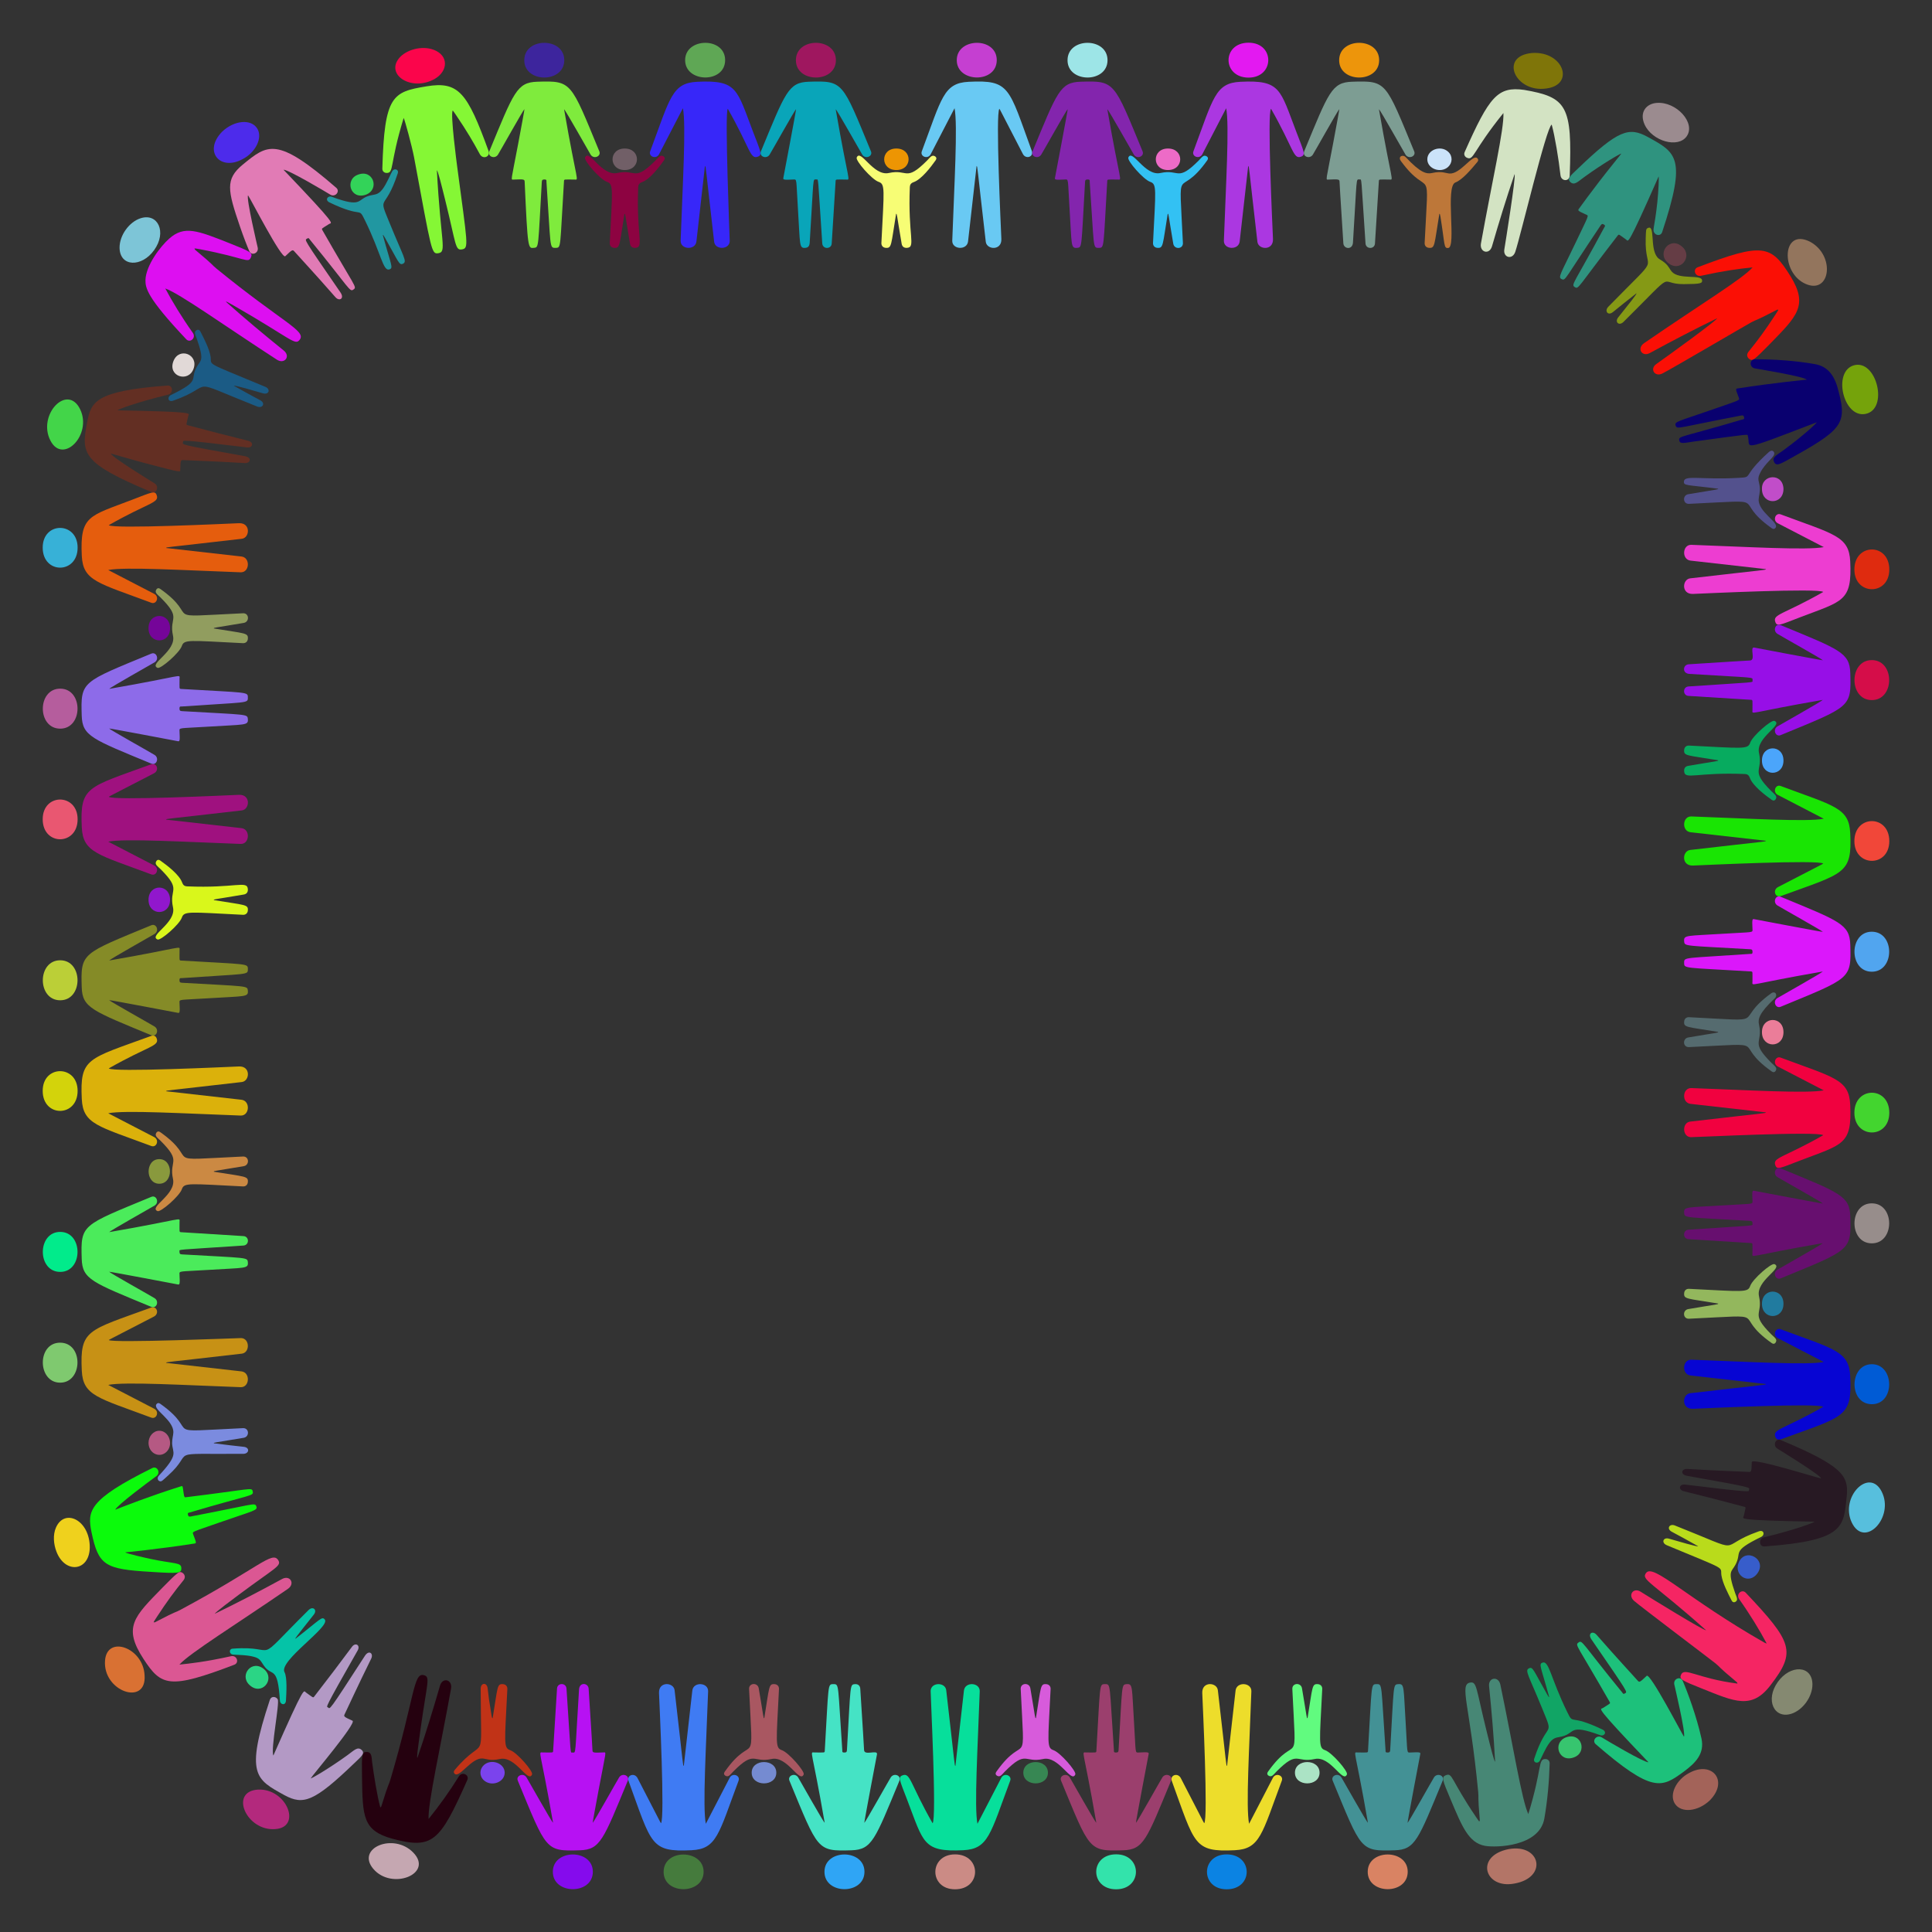 <?xml version="1.0" encoding="utf-8"?>

<!DOCTYPE svg PUBLIC "-//W3C//DTD SVG 1.1//EN" "http://www.w3.org/Graphics/SVG/1.1/DTD/svg11.dtd">
<svg version="1.1" id="Layer_1" xmlns="http://www.w3.org/2000/svg" xmlns:xlink="http://www.w3.org/1999/xlink" x="0px" y="0px"
	 viewBox="0 0 1674 1674" enable-background="new 0 0 1674 1674" xml:space="preserve">
<rect x="0" y="0" width="1674" height="1674" fill="#333333" stroke="none"/>
<g>
	<g>
		<path fill="#439195" d="M1219.587,1579.449c0.938-0.487,21.405-37.099,22.961-39.471c2.731-4.164,9.325-1.564,7.466,2.933
			c-21.238,51.374-23.796,59.73-41.573,60.284c-30.016,0.936-28.728,0.186-53.733-60.338c-1.796-4.348,4.845-7.132,7.548-2.812
			c1.693,2.706,21.637,38.358,23,39.278c-11.361-65.593-13.28-60.886-8.813-60.892c8.539-0.011,8.776,0.439,8.88-1.33
			c3.446-58.485,2.375-57.815,7.419-57.858c5.275-0.045,3.771-0.507,7.773,57.202c0.058,0.829-0.419,2.022,1.565,2.042
			c1.855,0.019,2.376-0.433,2.47-2.074c3.303-57.384,2.396-56.733,6.858-57.162c5.734-0.551,4.569,2.272,6.61,34.564
			c1.607,25.421,0.6,24.83,3.969,24.647c8.974-0.489,8.909-0.08,8.588,1.611C1230.554,1520.187,1219.587,1577.743,1219.587,1579.449
			z"/>
		<path fill="#EDDD2B" d="M1043.403,1579.761c3.497-3.371-1.294-102.766-1.691-112.851c-0.407-10.327,12.691-9.406,13.501-2.417
			c7.962,68.67,6.996,64.592,7.97,65.705c0.903-8.021,7.016-62.328,7.392-65.443c0.948-7.862,13.961-7.069,13.681,0.734
			c-1.753,48.788-4.838,100.274-1.981,114.744c12.041-23.128,11.38-21.981,20.64-39.824c2.46-4.74,9.44-2.093,7.722,2.507
			c-17.271,46.26-18.809,59.159-40.712,60.217c-35.78,1.728-34.479-4.838-54.594-59.951c-1.862-5.102,5.187-7.532,7.769-2.543
			C1045.692,1584.294,1041.517,1576.445,1043.403,1579.761z"/>
		<path fill="#61FB7F" d="M1132.907,1488.798c4.523-27.474,3.671-29.964,9.013-29.55c2.335,0.181,3.86,1.848,3.74,4.24
			c-2.363,46.968-3.393,50.94,2.454,52.961c5.971,2.065,20.056,18.316,18.949,21.01c-3.381,8.231-14.258-16.346-27.849-13.355
			c-16.626,3.659-14.294-8.076-33.117,10.774c-2.548,2.552-4.137,5.355-6.832,3.724c-1.48-0.896-1.526-2.194-0.624-3.467
			c26-36.69,24.688,3.685,21.113-71.678c-0.257-5.429,7.477-5.813,8.357-0.633
			C1132.781,1490.303,1131.982,1488.244,1132.907,1488.798z"/>
		<path fill="#D98363" d="M1185.073,1621.812c0.035-20.049,34.772-19.938,34.658,0.102
			C1219.617,1641.946,1185.037,1641.855,1185.073,1621.812z"/>
		<path fill="#0B83E3" d="M1062.827,1606.749c23.095-0.04,23.27,30.259,0.026,30.251
			C1040.015,1636.993,1040.215,1606.788,1062.827,1606.749z"/>
		<path fill="#ABE3C5" d="M1122.016,1536.017c-0.058-12.347,21.299-12.359,21.327-0.067
			C1143.37,1548.293,1122.074,1548.339,1122.016,1536.017z"/>
	</g>
	<g>
		<path fill="#9B3F6D" d="M984.235,1579.449c0.938-0.487,21.405-37.099,22.961-39.471c2.731-4.164,9.325-1.564,7.466,2.933
			c-21.238,51.374-23.796,59.73-41.572,60.284c-30.016,0.936-28.728,0.186-53.733-60.338c-1.796-4.348,4.845-7.132,7.548-2.812
			c1.693,2.706,21.637,38.358,23,39.278c-11.361-65.593-13.28-60.886-8.813-60.892c8.539-0.011,8.776,0.439,8.88-1.33
			c3.447-58.485,2.375-57.815,7.419-57.858c5.275-0.045,3.771-0.507,7.773,57.202c0.057,0.829-0.419,2.022,1.565,2.042
			c1.856,0.019,2.376-0.433,2.47-2.074c3.303-57.384,2.396-56.733,6.858-57.162c5.734-0.551,4.569,2.272,6.61,34.564
			c1.607,25.422,0.6,24.83,3.969,24.647c8.975-0.489,8.909-0.079,8.588,1.611C995.202,1520.187,984.235,1577.743,984.235,1579.449z"
			/>
		<path fill="#07DF9B" d="M808.051,1579.761c3.701-3.568-1.811-111.642-1.691-114.722c0.294-7.552,12.669-7.723,13.501-0.547
			c7.962,68.67,6.996,64.592,7.97,65.705c0.903-8.021,7.016-62.328,7.392-65.443c0.949-7.862,13.961-7.069,13.681,0.734
			c-1.753,48.788-4.838,100.274-1.981,114.744c12.041-23.128,11.381-21.981,20.64-39.824c2.46-4.74,9.44-2.093,7.722,2.507
			c-17.271,46.26-18.809,59.159-40.712,60.217c-35.008,1.691-34.245-6.389-48.529-43.615c-6.677-17.401-8.174-19.804-3.888-21.312
			C788.868,1535.842,788.437,1545.289,808.051,1579.761z"/>
		<path fill="#D75BDB" d="M897.555,1488.798c4.523-27.474,3.671-29.964,9.013-29.55c2.335,0.181,3.86,1.848,3.74,4.24
			c-2.363,46.968-3.393,50.94,2.454,52.961c5.972,2.065,20.056,18.316,18.949,21.01c-3.381,8.231-14.258-16.346-27.849-13.355
			c-16.626,3.659-14.294-8.076-33.117,10.774c-2.548,2.552-4.137,5.355-6.832,3.724c-1.48-0.896-1.526-2.194-0.624-3.467
			c26-36.69,24.688,3.685,21.113-71.678c-0.258-5.429,7.477-5.813,8.357-0.633C897.429,1490.303,896.63,1488.244,897.555,1488.798z"
			/>
		<path fill="#33E3AB" d="M967.092,1637c-22.925,0.029-23.039-30.215-0.104-30.303C989.896,1606.609,990.065,1636.971,967.092,1637z
			"/>
		<path fill="#CB8B85" d="M827.475,1606.749c23.095-0.04,23.271,30.259,0.025,30.251
			C804.662,1636.993,804.864,1606.788,827.475,1606.749z"/>
		<path fill="#378753" d="M886.664,1536.017c-0.058-12.347,21.299-12.36,21.327-0.067
			C908.018,1548.293,886.722,1548.339,886.664,1536.017z"/>
	</g>
	<g>
		<path fill="#45E3C5" d="M748.883,1579.449c0.939-0.487,21.405-37.099,22.961-39.471c2.731-4.164,9.325-1.564,7.466,2.933
			c-21.237,51.374-23.796,59.73-41.573,60.284c-30.015,0.936-28.728,0.186-53.733-60.338c-1.796-4.348,4.845-7.132,7.548-2.812
			c1.693,2.706,21.637,38.358,23,39.278c-11.361-65.593-13.28-60.886-8.813-60.892c8.539-0.011,8.776,0.439,8.88-1.33
			c3.447-58.485,2.375-57.815,7.419-57.858c5.275-0.045,3.771-0.507,7.773,57.202c0.057,0.829-0.419,2.022,1.565,2.042
			c1.856,0.019,2.376-0.433,2.47-2.074c3.303-57.378,2.394-56.733,6.858-57.162c2.723-0.262,4.529,1.294,4.693,3.962
			c2.534,41.247,2.889,44.073,3.299,53.179c0.234,5.195,12.022-0.772,11.176,3.68
			C759.85,1520.187,748.883,1577.743,748.883,1579.449z"/>
		<path fill="#3F7BF3" d="M572.699,1579.761c3.497-3.371-1.294-102.766-1.691-112.851c-0.407-10.326,12.691-9.407,13.501-2.417
			c7.962,68.67,6.996,64.592,7.97,65.705c0.903-8.021,7.016-62.328,7.392-65.443c0.949-7.862,13.961-7.069,13.681,0.734
			c-1.748,48.66-4.84,100.253-1.981,114.744c12.041-23.128,11.38-21.981,20.64-39.824c2.46-4.74,9.44-2.093,7.723,2.507
			c-17.271,46.26-18.809,59.159-40.712,60.217c-35.753,1.727-34.454-4.77-54.594-59.951c-1.862-5.102,5.187-7.532,7.769-2.543
			C574.988,1584.294,570.813,1576.445,572.699,1579.761z"/>
		<path fill="#A95761" d="M662.203,1488.798c4.523-27.474,3.671-29.964,9.013-29.55c2.335,0.181,3.86,1.848,3.74,4.24
			c-2.363,46.968-3.392,50.94,2.454,52.961c5.971,2.065,20.056,18.316,18.949,21.01c-3.381,8.231-14.258-16.346-27.849-13.355
			c-16.626,3.659-14.294-8.076-33.117,10.774c-2.548,2.552-4.137,5.355-6.832,3.724c-1.48-0.896-1.526-2.194-0.624-3.467
			c26-36.69,24.689,3.685,21.113-71.678c-0.258-5.429,7.477-5.813,8.357-0.633C662.077,1490.303,661.278,1488.244,662.203,1488.798z
			"/>
		<path fill="#2FA5F5" d="M714.369,1621.812c0.036-20.049,34.772-19.938,34.658,0.102
			C748.913,1641.946,714.333,1641.855,714.369,1621.812z"/>
		<path fill="#457B3D" d="M574.997,1621.905c0.004-20.351,34.671-19.73,34.652-0.018
			C609.629,1641.638,574.992,1642.149,574.997,1621.905z"/>
		<path fill="#758BD1" d="M651.312,1536.017c-0.058-12.347,21.299-12.359,21.327-0.067
			C672.666,1548.293,651.37,1548.339,651.312,1536.017z"/>
	</g>
	<g>
		<path fill="#B711F3" d="M513.531,1579.449c0.939-0.487,21.405-37.099,22.961-39.471c2.731-4.164,9.325-1.564,7.466,2.933
			c-21.237,51.374-23.796,59.73-41.573,60.284c-30.015,0.936-28.728,0.186-53.733-60.338c-1.796-4.348,4.845-7.132,7.548-2.812
			c1.693,2.706,21.637,38.358,23,39.278c-11.361-65.593-13.28-60.886-8.813-60.892c8.539-0.011,8.776,0.439,8.88-1.33
			c0.411-6.569,3.376-53.997,3.383-54.11c0.325-5.08,7.841-5.12,8.192,0.104c4.058,59.856,3.059,55.37,5.182,55.391
			c3.308,0.033,2.008,3.747,5.692-54.698c0.414-6.568,8.017-5.647,8.329-0.575c3.075,49.06,2.992,46.36,3.299,53.179
			c0.098,2.186,0.3,2.446,9.644,2.01c2.599-0.121,2.169-1.696-3.97,30.761C516.273,1563.78,513.531,1578.596,513.531,1579.449z"/>
		<path fill="#25010F" d="M329.515,1566.033c0.812-0.376,0.92-0.955,1.073-1.453c6.515-21.188,5.997-16.926,7.765-22.903
			c21.091-71.213,19.659-92.461,28.831-90.228c5.896,1.388,2.922,6.117-2.569,45.126c-3.37,24.13-3.47,25.636-2.978,26.636
			c7.491-21.819,13.565-41.843,19.623-62.663c2.262-7.614,10.868-5.247,9.572,2.46c-9.098,50.687-20.226,99.742-19.473,113.052
			c9.295-11.518,18.16-23.866,26.222-36.88c2.839-4.579,9.278-1.324,7.344,3.073c-23.944,53.981-30.082,60.161-64.973,50.943
			c-25.656-7.136-25.764-19.01-26.297-53.901c-0.256-18.723-0.184-21.406,4.091-21.295c4.396,0.115,4.182,4.327,4.668,8.696
			C323.834,1537.483,326.774,1556.221,329.515,1566.033z"/>
		<path fill="#C13317" d="M426.851,1488.798c4.523-27.474,3.671-29.964,9.013-29.55c2.335,0.181,3.86,1.848,3.74,4.24
			c-2.363,46.968-3.393,50.94,2.454,52.961c5.971,2.065,20.056,18.316,18.949,21.01c-3.381,8.231-14.258-16.346-27.849-13.355
			c-8.589,1.89-11.703-0.251-15.231-0.462c-9.286-0.554-19.556,16.565-23.709,13.473c-1.332-1.069-1.229-2.367-0.243-3.523
			c27.492-32.65,22.648,0.546,22.513-70.342c0.002-5.387,5.407-5.683,6.02-0.467c1.634,13.647,0.864,7.461,2.136,15.613
			C426.262,1488.411,425.969,1488.269,426.851,1488.798z"/>
		<path fill="#850BED" d="M479.017,1621.812c0.036-20.049,34.772-19.938,34.658,0.102
			C513.562,1641.946,478.981,1641.855,479.017,1621.812z"/>
		<path fill="#C5A7B1" d="M358.041,1605.135c18.03,18.514-18.663,33.087-34.627,14.115
			C308.252,1601.254,340.966,1587.628,358.041,1605.135z"/>
		<path fill="#7B43ED" d="M419.297,1529.328c6.357-5.726,17.972-1.67,17.99,6.622c0.019,8.345-11.617,12.56-18.135,6.507
			C415.133,1538.714,415.437,1532.842,419.297,1529.328z"/>
	</g>
	<g>
		<path fill="#B399C5" d="M269.171,1540.946c1.001,0.047,16.436-8.965,32.08-20.31c5.812-4.225,8.655-7.541,12.129-4.363
			c3.186,3.059-0.297,5.571-6.346,11.421c-34.954,33.633-44.273,36.549-60.549,27.755c-24.807-13.709-34.281-17.523-12.651-82.646
			c1.11-3.304,5.142-3.017,6.755-0.504c2.005,2.884-6.205,43.132-3.726,48.81c27.813-63.098,26.21-56.062,28.149-54.693
			c6.278,4.44,6.192,4.944,7.274,3.539c14-18.088,20.24-26.396,32.72-43.117c3.025-4.061,7.47-1.332,4.883,3.228
			c-29.649,52.074-27.029,48.452-25.763,49.288c2.084,1.333-0.35,5.43,32.042-44.644c3.538-5.458,7.689-2.108,5.441,2.484
			c-13.338,27.101-17.702,37.154-22.946,48.021c-0.949,1.962-0.927,2.258,6.778,5.729
			C309.387,1492.723,270.63,1538.255,269.171,1540.946z"/>
		<path fill="#DB5793" d="M133.087,1405.576c0.822,0.321,1.311-0.011,1.772-0.253c19.63-10.284,16.218-7.641,21.708-10.593
			c68.345-36.71,79.069-50.942,84.423-43.048c3.277,5.134-2.073,6.251-33.902,29.975c-4.37,3.268-20.491,15.176-20.972,16.599
			c19.987-9.653,39.534-19.905,58.391-30.166c6.814-3.623,11.441,4.018,5.025,8.531c-45.016,30.955-85.03,55.641-94.085,65.682
			c9.032-0.908,22.22-2.322,44.576-7.231c5.271-1.218,7.536,5.605,3.038,7.333c-56.411,21.522-63.346,18.49-78.613-4.846
			c-18.266-27.923-8.166-36.788,16.497-62.085c12.607-12.874,13.802-13.359,15.35-13.337c2.107,0.032,5.769,3.271,2.594,7.201
			c-7.875,9.735-14.181,18.21-23.083,31.827C133.355,1404.952,134.075,1403.872,133.087,1405.576z"/>
		<path fill="#05C3A7" d="M256.047,1419.9c21.706-16.897,22.83-19.694,25.369-16.646c5.211,6.232-40.205,35.849-34.889,45.61
			c2.41,4.55,1.661,17.573,1.257,24.56c-0.274,4.679-5.019,3.797-5.257-0.015c-2.003-31.085-6.779-19.985-13.817-30.095
			c-2.688-3.684-3.132-6.383-8.938-7.813c-5.974-1.71-16.824-1.622-18.243-1.896c-3.026-0.652-3.299-4.841,0.024-5.1
			c42.704-3.313,15.134,16.86,65.762-33.418c3.832-3.789,7.861-0.203,4.59,3.895c-8.654,10.847-12.58,15.957-14.398,18.322
			C255.687,1419.696,255.973,1419.449,256.047,1419.9z"/>
		<path fill="#B3297D" d="M223.642,1550.615c24.689-1.152,38.231,32.501,14.983,34.214
			C213.41,1586.904,198.354,1552.032,223.642,1550.615z"/>
		<path fill="#D97133" d="M125.274,1451.57c1.966,27.014-36.471,14.107-34.255-12.899
			C92.831,1416.426,124.175,1427.628,125.274,1451.57z"/>
		<path fill="#2BD585" d="M229.169,1446.585c9.555,8.856-2.767,23.236-13.071,13.295
			C207.062,1451.515,218.366,1437.014,229.169,1446.585z"/>
	</g>
	<g>
		<path fill="#0BFB0B" d="M108.451,1345.045c1.058,1.074,19.092,5.1,21.834,5.676c22.102,4.659,26.883,2.819,26.83,8.345
			c-0.043,4.016-1.954,4.495-26.294,2.895c-39.926-2.355-45.441-5.428-51.515-34.275c-3.683-18.32-3.116-28.114,52.72-55.709
			c4.137-2.036,7.497,4.043,3.359,7.119c-4.928,3.544-34.016,25.089-35.554,29.007c7.983-3.056,29.233-11.519,56.265-20.045
			c2.47-0.782,1.987-1.216,3.046,6.021c0.548,3.259,0.645,3.384,1.967,3.22c56.979-6.958,57.149-8.906,57.855-4.994
			c0.969,4.125-1.428,2.401-54.498,18.169c-0.796,0.237-2.055,0.087-1.673,1.832c0.356,1.632,0.9,1.982,2.511,1.672
			c55.277-10.584,55.297-12.173,56.714-8.981c1.718,3.86-2.276,3.802-31.892,14.203c-24.355,8.547-23.624,7.668-22.675,10.396
			c2.788,7.331,2.833,7.54,0.935,7.843C135.724,1342.493,108.451,1345.045,108.451,1345.045z"/>
		<path fill="#C79115" d="M94.239,1161.079c2.706,2.807,113.71-1.731,114.722-1.691c7.552,0.294,7.723,12.669,0.547,13.501
			c-68.67,7.963-64.592,6.996-65.705,7.97c8.021,0.906,62.325,7.04,65.443,7.392c7.862,0.949,7.069,13.961-0.734,13.681
			c-48.788-1.753-100.274-4.838-114.744-1.981c23.15,11.999,21.976,11.39,39.824,20.64c4.74,2.46,2.093,9.44-2.507,7.722
			c-46.261-17.271-59.159-18.809-60.216-40.712c-1.728-35.78,4.838-34.479,59.951-54.594c5.102-1.862,7.532,5.187,2.543,7.769
			C89.706,1163.368,97.555,1159.193,94.239,1161.079z"/>
		<path fill="#7B8BDF" d="M185.208,1250.535c11.835,1.536,16.827,2.05,26.087,3.075c5.408,0.656,4.609,6.044-0.533,6.088
			c-69.944,0.449-40.436-3.365-65.151,18.792c-4.97,4.487-5.55,5.37-7.111,4.954c-1.968-0.525-2.589-2.992-0.827-4.857
			c17.81-19.169,11.676-19.097,11.459-28.255c0.01-4.015,0.99-6.531,1.073-9.177c0.335-10.735-17.581-19.631-14.806-24.214
			c0.896-1.48,2.194-1.526,3.467-0.625c36.69,26-3.685,24.688,71.678,21.113c5.429-0.258,5.813,7.477,0.633,8.357
			C183.7,1250.435,185.75,1249.706,185.208,1250.535z"/>
		<path fill="#EFD11D" d="M48.496,1323.553c7.521-17.156,29.532-6.447,29.288,17.542c-0.544,20.594-21.497,22.704-28.884,3.293
			C46.462,1338.058,45.678,1329.973,48.496,1323.553z"/>
		<path fill="#7FC96F" d="M52.095,1163.376c20.351,0.004,19.73,34.671,0.018,34.652
			C32.362,1198.009,31.851,1163.372,52.095,1163.376z"/>
		<path fill="#B55983" d="M137.983,1239.692c8.173-0.038,12.429,11.251,6.856,17.67c-5.761,6.613-15.969,2.482-16.15-7.083
			C128.726,1244.421,132.857,1239.716,137.983,1239.692z"/>
	</g>
	<g>
		<path fill="#4BEB5B" d="M94.551,1101.911c0.487,0.938,37.099,21.405,39.471,22.961c4.164,2.731,1.564,9.325-2.933,7.466
			c-51.374-21.238-59.73-23.796-60.284-41.573c-0.936-30.016-0.186-28.728,60.338-53.733c4.348-1.796,7.132,4.845,2.812,7.548
			c-2.706,1.693-38.358,21.637-39.278,23c65.593-11.361,60.886-13.278,60.892-8.813c0.011,8.539-0.439,8.776,1.331,8.88
			c6.571,0.387,53.997,3.376,54.11,3.383c5.08,0.325,5.12,7.841-0.104,8.192c-59.867,4.026-55.37,3.079-55.391,5.182
			c-0.019,1.855,0.433,2.376,2.074,2.47c57.377,3.303,56.733,2.394,57.162,6.858c0.551,5.734-2.272,4.569-34.564,6.61
			c-25.422,1.607-24.83,0.6-24.647,3.969c0.489,8.975,0.079,8.909-1.611,8.588C153.813,1112.878,96.257,1101.911,94.551,1101.911z"
			/>
		<path fill="#DBB10B" d="M94.239,925.727c3.371,3.497,102.766-1.294,112.851-1.691c10.327-0.407,9.407,12.691,2.418,13.501
			c-68.67,7.963-64.592,6.996-65.705,7.97c8.021,0.903,62.328,7.016,65.443,7.392c7.862,0.949,7.069,13.961-0.734,13.681
			c-48.788-1.753-100.274-4.838-114.744-1.981c23.128,12.041,21.981,11.38,39.824,20.64c4.74,2.46,2.093,9.44-2.507,7.722
			c-46.261-17.271-59.159-18.809-60.216-40.712c-1.727-35.753,4.77-34.454,59.951-54.594c2.405-0.878,4.192-0.052,4.976,2.176
			C138.157,906.544,128.711,906.114,94.239,925.727z"/>
		<path fill="#CB8943" d="M185.202,1015.231c27.474,4.523,29.964,3.671,29.55,9.013c-0.181,2.335-1.848,3.86-4.24,3.74
			c-46.968-2.363-50.94-3.393-52.961,2.454c-2.065,5.972-18.316,20.056-21.01,18.949c-8.231-3.381,16.346-14.258,13.355-27.849
			c-3.66-16.626,8.076-14.294-10.774-33.117c-2.552-2.548-5.355-4.137-3.723-6.832c0.896-1.48,2.194-1.526,3.467-0.624
			c36.69,26-3.685,24.689,71.678,21.113c5.429-0.258,5.813,7.477,0.633,8.357C183.697,1015.105,185.756,1014.306,185.202,1015.231z"
			/>
		<path fill="#01EB8B" d="M52.188,1067.397c20.049,0.036,19.938,34.772-0.102,34.658
			C32.054,1101.941,32.144,1067.361,52.188,1067.397z"/>
		<path fill="#D3D30B" d="M67.251,945.151c0.04,23.096-30.259,23.27-30.251,0.026C37.007,922.338,67.212,922.539,67.251,945.151z"/>
		<path fill="#89993D" d="M137.983,1004.34c12.346-0.058,12.36,21.299,0.067,21.327
			C125.707,1025.694,125.661,1004.398,137.983,1004.34z"/>
	</g>
	<g>
		<path fill="#858B27" d="M94.551,866.559c0.487,0.938,37.099,21.405,39.471,22.961c4.164,2.731,1.564,9.325-2.933,7.466
			c-51.374-21.237-59.73-23.796-60.284-41.572c-0.936-30.016-0.191-28.725,60.338-53.733c4.348-1.796,7.132,4.846,2.812,7.548
			c-2.706,1.693-38.358,21.637-39.278,23c65.593-11.361,60.886-13.278,60.892-8.813c0.011,8.539-0.439,8.776,1.331,8.88
			c58.484,3.446,57.815,2.375,57.858,7.419c0.045,5.275,0.507,3.771-57.202,7.773c-0.829,0.057-2.022-0.419-2.042,1.565
			c-0.019,1.856,0.433,2.376,2.074,2.47c57.407,3.304,56.734,2.4,57.162,6.858c0.551,5.733-2.272,4.569-34.564,6.61
			c-25.422,1.607-24.83,0.6-24.647,3.969c0.489,8.975,0.079,8.909-1.611,8.588C153.813,877.526,96.257,866.559,94.551,866.559z"/>
		<path fill="#9F117F" d="M94.239,690.375c3.371,3.497,102.766-1.294,112.851-1.691c10.327-0.407,9.406,12.691,2.418,13.501
			c-68.67,7.962-64.592,6.996-65.705,7.97c8.021,0.903,62.328,7.016,65.443,7.392c7.862,0.949,7.069,13.961-0.734,13.681
			c-48.788-1.753-100.274-4.838-114.744-1.981c23.128,12.041,21.981,11.381,39.824,20.64c4.74,2.46,2.093,9.44-2.507,7.723
			c-46.261-17.271-59.159-18.809-60.216-40.712c-1.727-35.753,4.77-34.454,59.951-54.594c5.102-1.862,7.532,5.187,2.543,7.769
			C89.706,692.664,97.555,688.489,94.239,690.375z"/>
		<path fill="#D9F71B" d="M185.202,779.879c27.474,4.523,29.964,3.671,29.55,9.013c-0.181,2.335-1.848,3.86-4.24,3.74
			c-46.968-2.363-50.94-3.393-52.961,2.454c-2.065,5.971-18.316,20.056-21.01,18.949c-8.231-3.381,16.346-14.258,13.355-27.849
			c-3.66-16.626,8.076-14.294-10.774-33.117c-2.552-2.548-5.355-4.137-3.723-6.832c0.896-1.48,2.194-1.526,3.467-0.624
			c5.962,4.225,16.574,12.298,18.969,19.11c0.777,2.209,2.157,3.183,4.153,3.267c42.015,1.784,52.201-5.42,52.765,2.381
			c0.189,2.612-0.998,4.274-3.576,4.712C183.697,779.753,185.756,778.954,185.202,779.879z"/>
		<path fill="#BBCF37" d="M52.188,832.045c20.049,0.036,19.938,34.772-0.102,34.658C32.054,866.59,32.144,832.009,52.188,832.045z"
			/>
		<path fill="#E95771" d="M67.251,709.799c0.04,23.096-30.259,23.27-30.251,0.026C37.007,686.986,67.212,687.188,67.251,709.799z"/>
		<path fill="#9117CD" d="M147.336,779.498c0.165,14.29-18.733,14.294-18.646,0.077
			C128.776,765.599,147.174,765.545,147.336,779.498z"/>
	</g>
	<g>
		<path fill="#8D6BE9" d="M94.551,631.207c0.487,0.938,37.099,21.405,39.471,22.961c4.164,2.731,1.564,9.325-2.933,7.466
			c-51.374-21.237-59.73-23.796-60.284-41.573c-0.936-30.015-0.186-28.728,60.338-53.733c4.348-1.796,7.132,4.846,2.812,7.548
			c-2.706,1.693-38.358,21.637-39.278,23c65.593-11.361,60.886-13.278,60.892-8.813c0.011,8.539-0.439,8.776,1.331,8.88
			c58.484,3.446,57.815,2.375,57.858,7.419c0.045,5.275,0.507,3.771-57.202,7.773c-0.829,0.057-2.022-0.419-2.042,1.565
			c-0.019,1.855,0.433,2.376,2.074,2.47c57.38,3.303,56.733,2.395,57.162,6.858c0.551,5.734-2.272,4.569-34.564,6.61
			c-25.421,1.607-24.83,0.6-24.647,3.969c0.489,8.975,0.079,8.909-1.611,8.588C153.813,642.174,96.257,631.207,94.551,631.207z"/>
		<path fill="#E55D0D" d="M94.239,455.023c3.371,3.497,102.766-1.294,112.851-1.691c10.327-0.407,9.407,12.691,2.418,13.501
			c-68.67,7.962-64.592,6.996-65.705,7.97c8.021,0.903,62.328,7.016,65.443,7.392c7.862,0.949,7.069,13.961-0.734,13.681
			c-48.788-1.753-100.274-4.838-114.744-1.981c23.128,12.041,21.981,11.381,39.824,20.64c4.74,2.46,2.093,9.44-2.507,7.723
			c-46.261-17.271-59.159-18.809-60.216-40.712c-1.691-35.008,6.389-34.245,43.615-48.529c17.401-6.677,19.804-8.174,21.312-3.888
			C138.157,435.84,128.711,435.41,94.239,455.023z"/>
		<path fill="#919D5F" d="M185.202,544.527c27.474,4.523,29.964,3.671,29.55,9.013c-0.181,2.335-1.848,3.86-4.24,3.74
			c-46.968-2.363-50.94-3.393-52.961,2.454c-2.065,5.972-18.316,20.056-21.01,18.949c-8.231-3.381,16.346-14.258,13.355-27.849
			c-3.66-16.626,8.076-14.294-10.774-33.117c-2.552-2.548-5.355-4.137-3.723-6.832c0.896-1.48,2.194-1.526,3.467-0.624
			c36.69,26-3.685,24.689,71.678,21.113c5.429-0.258,5.813,7.477,0.633,8.357C183.697,544.401,185.756,543.602,185.202,544.527z"/>
		<path fill="#B55D9D" d="M52.188,596.693c20.049,0.035,19.938,34.772-0.102,34.658C32.054,631.237,32.144,596.657,52.188,596.693z"
			/>
		<path fill="#37B1D7" d="M67.251,474.447c0.04,23.096-30.259,23.27-30.251,0.026C37.007,451.634,67.212,451.836,67.251,474.447z"/>
		<path fill="#750599" d="M147.336,544.146c0.165,14.29-18.733,14.294-18.646,0.077
			C128.776,530.247,147.174,530.193,147.336,544.146z"/>
	</g>
	<g>
		<path fill="#632F23" d="M96.018,393.009c1.251,3.421,37.123,25.269,38.125,25.939c4.035,2.694,1.392,9.172-3.054,7.334
			c-60.458-25.268-60.738-33.141-55.627-60.252c3.504-17.592,6.257-27.317,69.714-31.96c4.686-0.331,5.257,6.626,0.543,7.883
			c-27.403,6.641-42.979,12.579-43.933,13.58c69.254,1.258,61.886,2.566,61.37,4.831c-1.712,7.487-2.212,7.602-0.498,8.058
			c20.576,5.509,31.877,8.399,52.468,13.506c4.92,1.22,4.086,6.357-1.117,5.735c-59.504-7.202-55.157-6.182-55.426-4.692
			c-0.333,2.457-5.169,1.772,53.586,12.277c6.397,1.15,4.908,6.277-0.201,5.981c-29.226-1.76-41.686-1.976-53.149-2.577
			c-2.167-0.115-2.441,0.002-2.66,8.477c-0.048,1.866,2.11,2.833-30.402-5.84C111.385,397.492,96.866,393.094,96.018,393.009z"/>
		<path fill="#DD0FF1" d="M168.58,215.239c0.037,0.896,0.53,1.219,0.93,1.552c17.035,14.188,13.306,12.067,18.138,16.005
			c57.286,46.72,77.725,53.742,72.122,61.442c-4.065,5.64-6.776-0.508-57.222-29.466c-6.721-3.84-6.129-3.393-6.845-3.348
			c16.506,14.699,33.433,28.803,50.178,42.323c6.179,5.045,0.589,12.112-5.946,7.913c-45.758-29.651-83.945-57.175-96.715-61.704
			c5.768,10.93,14.709,25.622,23.846,38.438c3.125,4.388-2.37,9.063-5.675,5.582c-34.488-36.519-35.414-44.61-35.354-51.392
			c0.455-12.876,13.107-29.241,20.607-35.862c13.028-11.501,24.167-7.139,52.748,4.236c17.32,6.926,19.779,8.011,18.055,11.947
			c-2.501,5.706-4.328,0.626-43.781-6.871C169.208,215.206,170.522,215.49,168.58,215.239z"/>
		<path fill="#1B5B85" d="M202.6,334.244c10.269,5.801,14.718,8.162,22.964,12.61c4.75,2.627,1.891,7.22-2.758,5.389
			c-64.422-25.565-33.82-18.717-72.796-5.061c-4.441,1.547-5.429-3.161-1.987-4.846c26.539-12.976,16.065-12.851,22.407-24.333
			c3.225-6.13,7.039-4.608,0.142-24.319c-1.158-3.328-2.932-6.046-0.29-7.586c1.503-0.814,2.657-0.219,3.343,1.139
			c3.186,6.266,7.701,14.799,8.812,21.677c1.355,8.258-6.738,3.684,47.376,26.224c4.969,2.083,3.154,7.127-1.896,5.676
			C219.741,338.475,203.551,333.663,202.6,334.244z"/>
		<path fill="#43D549" d="M69.506,354.766c10.471,22.062-14.947,47.918-25.78,27.056C32.108,359.488,58.394,331.763,69.506,354.766z
			"/>
		<path fill="#7DC5D7" d="M133.62,216.634c-10.765,15.171-29.729,14.746-30.021-1.891c-0.115-10.778,8.316-22.511,18.293-25.657
			C136.828,184.365,144.725,201.054,133.62,216.634z"/>
		<path fill="#E1D9D7" d="M167.631,319.702c-4.571,12.126-22.633,6.403-17.301-6.951
			C155.285,300.406,172.39,307.145,167.631,319.702z"/>
	</g>
	<g>
		<path fill="#E17BB5" d="M214.907,169.239c-1.667,2.775,8.202,44.376,8.398,45.376c0.951,4.813-5.402,7.344-7.302,2.982
			c-1.84-4.231-5.074-12.505-8.031-21.169c-10.803-31.601-12.919-41.123,2.237-53.7c21.763-17.766,29.528-24.81,81.201,20.042
			c3.475,3.026-0.827,8.479-5.263,5.853c-4.245-2.6-36.276-21.65-40.503-21.564c47.606,49.826,41.726,45.753,39.693,46.92
			c-6.499,4.103-6.899,3.883-6.026,5.407c28.623,50.14,30.207,49.088,26.991,51.445c-3.398,2.523-2.801-0.403-37.854-43.249
			c-0.527-0.643-0.873-1.86-2.342-0.841c-2.158,1.495-4.441-1.769,28.887,46.637c3.687,5.365-0.961,7.984-4.337,4.151
			c-19.539-22.282-27.939-31.067-35.595-39.667c-1.501-1.689-1.821-1.69-7.861,4.108
			C244.08,224.967,216.784,171.562,214.907,169.239z"/>
		<path fill="#85F735" d="M392.307,95.759c-2.305,2.384,3.55,46.509,3.684,47.51c9.116,69.044,10.464,71.707,4.27,72.833
			c-6.002,1.051-4.963-4.296-14.526-42.84c-3.573-14.344-6.193-24.908-7.194-25.788c3.32,62.901,8.822,70.767,1.238,71.929
			c-5.952,0.914-5.763-1.085-21.011-83.133c-1.992-10.286-7.827-31.635-8.987-34.096c-12.496,40.769-8.152,47.835-14.888,47.681
			c-1.876-0.044-3.67-1.35-3.601-3.801c1.758-63.537,8.968-66.404,38.123-71.226c28.035-4.712,35.52,5.408,53.908,56
			c1.797,4.963-4.887,7.714-7.571,2.737c-5.778-10.725-11.183-19.907-20.43-33.591C392.778,96.248,393.496,97.33,392.307,95.759z"/>
		<path fill="#2197A1" d="M331.686,203.597c7.123,26.249,9.464,28.605,5.654,29.839c-5.533,1.789-7.069-13.863-21.178-42.639
			c-6.002-12.293-1.044-1.099-30.691-15.411c-4.212-2.027-1.563-6.164,2.029-4.848c27.458,10.096,21.262,1.826,33.103-1.13
			c4.555-1.138,6.776-0.445,10.641-5.227c3.835-4.863,7.738-14.629,8.767-16.107c1.787-2.549,5.725-1.199,4.688,1.97
			c-11.4,34.825-17.847,17.066-6.869,43.795c11.841,28.993,15.118,32.667,11.457,34.59c-3.49,1.832-3.898-1.659-15.754-22.451
			C332.019,203.361,332.136,203.719,331.686,203.597z"/>
		<path fill="#4D2BEB" d="M222.811,111.227c5.15,8.058-1.427,20.894-12.447,26.568c-19.708,10.901-34.55-6.75-17.867-23.722
			C202.901,104.172,217.463,102.858,222.811,111.227z"/>
		<path fill="#FB054B" d="M374.5,69.502c-20.171,9.346-41.394-6.051-27.585-20.366c6.965-6.9,21.013-10.234,31.155-4.976
			C389.582,50.121,387.328,63.642,374.5,69.502z"/>
		<path fill="#33D359" d="M317.395,168.538c-13.75,5.241-19.061-12.899-7.247-17.181
			C323.237,146.291,329.198,163.733,317.395,168.538z"/>
	</g>
	<g>
		<path fill="#7FEB3D" d="M454.413,94.551c-0.939,0.487-21.405,37.099-22.961,39.471c-2.731,4.164-9.325,1.564-7.466-2.933
			c21.237-51.374,23.796-59.73,41.573-60.284c30.015-0.936,28.728-0.186,53.733,60.338c1.796,4.348-4.845,7.132-7.548,2.812
			c-1.693-2.706-21.637-38.358-23-39.278c11.361,65.593,13.28,60.886,8.813,60.892c-8.539,0.011-8.776-0.439-8.88,1.331
			c-3.649,58.368-2.18,57.814-7.419,57.858c-5.349,0.045-3.884,0.16-7.773-57.202c-0.058-0.829,0.419-2.022-1.565-2.042
			c-1.856-0.019-2.376,0.434-2.47,2.074c-3.303,57.378-2.394,56.733-6.858,57.162c-5.021,0.483-5.343,1.731-7.991-57.142
			c-0.098-2.186-0.3-2.446-9.644-2.01c-2.599,0.121-2.169,1.696,3.97-30.761C451.671,110.22,454.413,95.404,454.413,94.551z"/>
		<path fill="#3727F9" d="M630.597,94.239c-2.807,2.706,1.73,113.71,1.691,114.722c-0.294,7.552-12.669,7.723-13.501,0.547
			c-7.963-68.67-6.996-64.592-7.97-65.705c-0.906,8.021-7.039,62.325-7.391,65.443c-0.949,7.862-13.961,7.069-13.681-0.734
			c1.753-48.788,4.838-100.274,1.981-114.744c-11.999,23.15-11.39,21.976-20.64,39.824c-2.46,4.74-9.44,2.093-7.722-2.507
			c17.271-46.261,18.809-59.159,40.712-60.216c35.008-1.691,34.245,6.389,48.529,43.615c6.677,17.401,8.174,19.804,3.888,21.312
			C649.78,138.158,650.209,128.711,630.597,94.239z"/>
		<path fill="#8D0341" d="M541.093,185.202c-4.523,27.474-3.671,29.964-9.013,29.55c-2.335-0.181-3.86-1.848-3.74-4.24
			c2.363-46.968,3.393-50.94-2.454-52.961c-5.971-2.065-20.056-18.316-18.949-21.01c3.381-8.231,14.258,16.346,27.849,13.355
			c16.626-3.66,14.294,8.076,33.117-10.774c2.548-2.552,4.137-5.355,6.832-3.723c1.48,0.896,1.526,2.194,0.624,3.467
			c-4.225,5.962-12.298,16.574-19.11,18.969c-2.209,0.777-3.183,2.157-3.267,4.153c-1.784,42.015,5.42,52.201-2.381,52.765
			c-2.612,0.189-4.274-0.998-4.712-3.576C541.219,183.697,542.018,185.756,541.093,185.202z"/>
		<path fill="#3D259D" d="M488.927,52.188c-0.036,20.049-34.772,19.938-34.658-0.102C454.382,32.054,488.963,32.144,488.927,52.188z
			"/>
		<path fill="#5FA755" d="M628.3,52.095c-0.004,20.351-34.671,19.73-34.652,0.018C593.667,32.362,628.304,31.851,628.3,52.095z"/>
		<path fill="#715F67" d="M541.474,147.336c-14.29,0.165-14.295-18.733-0.077-18.646
			C555.373,128.776,555.427,147.174,541.474,147.336z"/>
	</g>
	<g>
		<path fill="#09A5B9" d="M689.765,94.551c-0.938,0.487-21.405,37.099-22.961,39.471c-2.731,4.164-9.325,1.564-7.466-2.933
			c21.238-51.374,23.796-59.73,41.573-60.284c30.015-0.936,28.728-0.186,53.733,60.338c1.796,4.348-4.846,7.132-7.548,2.812
			c-1.693-2.706-21.637-38.358-23-39.278c11.361,65.593,13.28,60.886,8.813,60.892c-8.539,0.011-8.776-0.439-8.88,1.331
			c-0.387,6.571-3.376,53.997-3.383,54.11c-0.325,5.08-7.841,5.12-8.192-0.104c-4.026-59.867-3.079-55.37-5.182-55.391
			c-3.308-0.033-2.008-3.748-5.692,54.698c-0.187,2.959-1.336,4.316-3.636,4.537c-5.734,0.551-4.569-2.272-6.61-34.564
			c-1.607-25.422-0.6-24.83-3.969-24.647c-8.975,0.489-8.909,0.079-8.588-1.611C678.798,153.813,689.765,96.257,689.765,94.551z"/>
		<path fill="#69C9F3" d="M865.949,94.239c-3.496,3.371,1.294,102.766,1.691,112.851c0.406,10.327-12.691,9.407-13.501,2.417
			c-7.962-68.67-6.996-64.592-7.97-65.705c-0.903,8.021-7.016,62.328-7.391,65.443c-0.949,7.862-13.961,7.069-13.681-0.734
			c1.753-48.788,4.838-100.274,1.981-114.744c-12.041,23.128-11.381,21.981-20.64,39.824c-2.46,4.74-9.44,2.093-7.722-2.507
			c17.271-46.261,18.809-59.159,40.712-60.216c35.753-1.727,34.454,4.77,54.594,59.951c1.862,5.102-5.187,7.532-7.769,2.543
			C863.66,89.706,867.835,97.555,865.949,94.239z"/>
		<path fill="#F7FD75" d="M776.445,185.202c-4.523,27.474-3.671,29.964-9.013,29.55c-2.335-0.181-3.86-1.848-3.74-4.24
			c2.363-46.968,3.393-50.94-2.454-52.961c-5.971-2.065-20.056-18.316-18.949-21.01c3.381-8.231,14.258,16.346,27.849,13.355
			c16.626-3.66,14.294,8.076,33.117-10.774c2.548-2.552,4.137-5.355,6.832-3.723c1.48,0.896,1.526,2.194,0.625,3.467
			c-4.225,5.962-12.298,16.574-19.11,18.969c-2.209,0.777-3.183,2.157-3.267,4.153c-1.784,42.015,5.42,52.201-2.381,52.765
			c-2.611,0.189-4.274-0.998-4.712-3.576C776.571,183.697,777.37,185.756,776.445,185.202z"/>
		<path fill="#9F175F" d="M724.279,52.188c-0.035,20.049-34.772,19.938-34.658-0.102C689.734,32.054,724.315,32.144,724.279,52.188z
			"/>
		<path fill="#C53FD1" d="M863.651,52.095c-0.004,20.351-34.671,19.73-34.652,0.018C829.019,32.362,863.656,31.851,863.651,52.095z"
			/>
		<path fill="#ED9503" d="M776.826,147.336c-14.29,0.165-14.294-18.733-0.077-18.646
			C790.724,128.776,790.78,147.174,776.826,147.336z"/>
	</g>
	<g>
		<path fill="#8325AD" d="M925.117,94.551c-0.938,0.487-21.405,37.099-22.961,39.471c-2.731,4.164-9.325,1.564-7.466-2.933
			c21.238-51.374,23.796-59.73,41.572-60.284c30.016-0.936,28.728-0.186,53.733,60.338c1.796,4.348-4.846,7.132-7.548,2.812
			c-1.693-2.706-21.637-38.358-23-39.278c11.361,65.593,13.28,60.886,8.813,60.892c-8.539,0.011-8.776-0.439-8.88,1.331
			c-3.447,58.485-2.375,57.815-7.419,57.858c-5.276,0.045-3.772,0.493-7.773-57.202c-0.057-0.829,0.419-2.022-1.565-2.042
			c-1.856-0.019-2.376,0.434-2.47,2.074c-3.303,57.378-2.394,56.733-6.858,57.162c-5.734,0.551-4.569-2.272-6.61-34.564
			c-1.607-25.421-0.6-24.83-3.969-24.647c-8.974,0.489-8.909,0.08-8.588-1.611C914.15,153.813,925.117,96.257,925.117,94.551z"/>
		<path fill="#AB37E1" d="M1101.301,94.239c-3.497,3.371,1.294,102.766,1.691,112.851c0.407,10.327-12.691,9.407-13.501,2.417
			c-7.962-68.67-6.996-64.592-7.97-65.705c-0.903,8.021-7.016,62.328-7.392,65.443c-0.948,7.862-13.961,7.069-13.681-0.734
			c1.753-48.788,4.838-100.274,1.981-114.744c-12.041,23.128-11.38,21.981-20.64,39.824c-2.46,4.74-9.44,2.093-7.723-2.507
			c17.271-46.261,18.809-59.159,40.712-60.216c35.008-1.691,34.245,6.389,48.529,43.615c6.677,17.401,8.173,19.804,3.888,21.312
			C1120.484,138.157,1120.915,128.711,1101.301,94.239z"/>
		<path fill="#33C1F3" d="M1011.797,185.202c-4.523,27.474-3.671,29.964-9.013,29.55c-2.335-0.181-3.86-1.848-3.74-4.24
			c2.363-46.968,3.393-50.94-2.454-52.961c-5.972-2.065-20.056-18.316-18.949-21.01c3.381-8.231,14.258,16.346,27.849,13.355
			c16.626-3.66,14.294,8.076,33.117-10.774c2.548-2.552,4.137-5.355,6.832-3.723c1.48,0.896,1.526,2.194,0.624,3.467
			c-26,36.69-24.688-3.685-21.113,71.678c0.258,5.429-7.477,5.813-8.357,0.633C1011.923,183.697,1012.722,185.756,1011.797,185.202z
			"/>
		<path fill="#9DE5E7" d="M959.631,52.188c-0.035,20.049-34.772,19.938-34.658-0.102C925.086,32.054,959.667,32.144,959.631,52.188z
			"/>
		<path fill="#E319F1" d="M1081.877,67.251c-23.096,0.04-23.27-30.259-0.026-30.251C1104.69,37.007,1104.488,67.212,1081.877,67.251
			z"/>
		<path fill="#ED6BC7" d="M1012.178,147.336c-14.29,0.165-14.294-18.733-0.076-18.646
			C1026.077,128.776,1026.131,147.174,1012.178,147.336z"/>
	</g>
	<g>
		<path fill="#7D9D93" d="M1160.469,94.551c-0.939,0.487-21.405,37.099-22.961,39.471c-2.731,4.164-9.325,1.564-7.466-2.933
			c21.238-51.374,23.796-59.73,41.573-60.284c30.016-0.936,28.728-0.186,53.733,60.338c1.796,4.348-4.846,7.132-7.548,2.812
			c-1.693-2.706-21.637-38.358-23-39.278c11.361,65.593,13.28,60.886,8.813,60.892c-8.539,0.011-8.776-0.439-8.88,1.331
			c-0.411,6.569-3.376,53.997-3.383,54.11c-0.325,5.08-7.841,5.12-8.192-0.104c-4.058-59.856-3.059-55.37-5.182-55.391
			c-3.308-0.033-2.008-3.748-5.692,54.698c-0.414,6.568-8.017,5.647-8.329,0.575c-3.094-49.363-2.989-46.295-3.299-53.179
			c-0.098-2.186-0.3-2.446-9.644-2.01c-2.599,0.121-2.169,1.696,3.97-30.761C1157.727,110.22,1160.469,95.404,1160.469,94.551z"/>
		<path fill="#D3E3C3" d="M1344.485,107.967c-4.657,2.157-26.779,95.955-31.574,110.274c-2.419,7.146-10.642,5.043-9.475-2.104
			c0.765-4.571,10.121-62.925,8.927-65.35c-7.45,21.697-13.647,42.117-19.623,62.663c-2.262,7.614-10.868,5.247-9.572-2.46
			c9.62-53.598,20.237-99.53,19.473-113.052c-27.032,33.5-25.547,41.475-31.654,38.723c-1.722-0.777-2.894-2.684-1.912-4.915
			c21.379-48.199,28.637-57.034,51.583-53.843c36.871,6.326,41.775,13.557,39.42,74.254c-0.213,5.302-7.395,5.238-7.998-0.421
			C1350.553,138.005,1347.199,117.681,1344.485,107.967z"/>
		<path fill="#BD7739" d="M1247.149,185.202c-4.523,27.474-3.671,29.964-9.013,29.55c-2.335-0.181-3.86-1.848-3.74-4.24
			c3.702-73.588,5.041-35.976-20.589-71.001c-2.78-3.799,1.582-6.11,4.284-3.235c12.804,13.62,17.949,14.677,22.75,13.62
			c8.589-1.89,11.703,0.251,15.231,0.462c9.246,0.551,19.568-16.556,23.709-13.473c1.332,1.069,1.229,2.367,0.243,3.523
			c-5.226,6.206-12.73,15.264-18.987,17.705c-8.963,3.256,1.094,56.227-6.238,56.781c-3.946,0.297-2.724-2.437-6.657-26.801
			C1247.643,185.103,1247.611,185.479,1247.149,185.202z"/>
		<path fill="#ED950B" d="M1194.983,52.188c-0.036,20.049-34.772,19.938-34.658-0.102
			C1160.438,32.054,1195.019,32.144,1194.983,52.188z"/>
		<path fill="#7F7509" d="M1339.707,76.685c-26.838,3.877-41.235-28.154-12.252-30.763
			C1354.751,44.094,1364.898,73.593,1339.707,76.685z"/>
		<path fill="#CBE3F9" d="M1254.703,144.672c-6.357,5.726-17.972,1.67-17.99-6.622c-0.019-8.345,11.617-12.56,18.135-6.507
			C1258.866,135.285,1258.564,141.157,1254.703,144.672z"/>
	</g>
	<g>
		<path fill="#2F937F" d="M1404.829,133.054c-1.001-0.047-16.436,8.965-32.08,20.31c-5.812,4.225-8.655,7.541-12.129,4.363
			c-3.186-3.059,0.297-5.571,6.346-11.421c35.206-33.876,44.453-36.452,60.549-27.755c24.796,13.702,34.292,17.496,12.651,82.646
			c-1.11,3.304-5.143,3.016-6.755,0.504c-1.829-2.63,0.146-3.818,2.586-26.331c1.105-10.737,1.499-21.658,1.14-22.479
			c-27.603,62.624-26.132,56.117-28.149,54.693c-6.277-4.44-6.191-4.944-7.274-3.539c-35.132,45.389-33.825,46.805-37.211,44.712
			c-3.6-2.228-0.655-2.812,25.482-51.612c0.392-0.734,1.381-1.515-0.112-2.5c-1.408-0.901-2.072-0.706-2.98,0.647
			c-31.44,46.819-30.329,47.962-33.563,46.644c-3.889-1.586-1.11-4.27,12.386-32.721c11.064-23.305,11.163-22.16,8.518-23.316
			c-7.679-3.356-7.074-3.723-6.173-4.977c4.282-5.897,9.516-13.142,17.631-23.648
			C1394.748,145.489,1404.422,133.803,1404.829,133.054z"/>
		<path fill="#FB0F05" d="M1540.913,268.424c-0.822-0.32-1.311,0.011-1.772,0.253c-19.63,10.284-16.218,7.641-21.708,10.593
			c-4.579,2.459-70.097,40.922-77.116,44.379c-6.604,3.228-11.126-4.016-5.214-8.213c10.627-7.502,52.021-37.439,52.781-39.692
			c-19.851,9.587-39.356,19.807-58.391,30.166c-6.814,3.623-11.441-4.018-5.025-8.531c50.901-35.001,84.674-55.246,94.085-65.682
			c-12.639,1.271-25.137,2.963-44.575,7.231c-5.271,1.218-7.536-5.605-3.038-7.333c56.576-21.585,63.498-19.447,80.393,7.629
			c15.776,25.619,5.645,34.765-18.278,59.302c-13.172,13.451-13.993,13.357-15.35,13.337c-2.107-0.032-5.769-3.271-2.594-7.201
			c7.912-9.782,14.223-18.273,23.083-31.827C1540.645,269.048,1539.925,270.128,1540.913,268.424z"/>
		<path fill="#859915" d="M1417.953,254.1c-9.378,7.3-13.308,10.529-20.512,16.362c-4.28,3.391-7.468-1.014-3.903-4.679
			c48.204-49.369,31.216-26.44,32.405-59.459c0.241-6.901,0.221-7.819,1.496-8.564c7.069-4.139,1.858,16.806,8.461,25.002
			c1.803,2.238,3.469,2.25,6.805,5.143c3.215,2.769,3.973,5.386,5.88,7.526c6.408,7.197,25.589,2.063,26.192,7.418
			c0.298,2.683-1.172,3.247-15.807,3.34c-23.747,0.208-4.042-15.185-52.285,32.724c-3.833,3.789-7.86,0.202-4.59-3.895
			C1412.45,262.04,1418.117,255.1,1417.953,254.1z"/>
		<path fill="#9B8B8F" d="M1461.479,118.069c-7.39,10.627-29.822,4.406-36.491-10.135c-4.832-10.766,1.573-18.113,10.387-18.763
			C1452.436,87.767,1469.534,106.486,1461.479,118.069z"/>
		<path fill="#93755D" d="M1564.307,245.904c-21.616-9.683-20.364-48.439,3.74-36.593
			C1590.59,221.114,1586.1,255.646,1564.307,245.904z"/>
		<path fill="#653D45" d="M1444.831,227.415c-9.555-8.857,2.768-23.236,13.071-13.295
			C1466.885,222.436,1455.668,237.016,1444.831,227.415z"/>
	</g>
	<g>
		<path fill="#09006F" d="M1565.549,328.955c-2.802-2.846-44.067-9.558-45.069-9.76c-4.906-0.979-4.694-7.845,0.046-7.882
			c15.591-0.112,35.499,1.193,52.251,4.22c10.391,1.873,15.967,9.1,19.121,19.32c8.432,30.434,6.868,35.875-35.93,59.755
			c-13.29,7.47-16.733,9.848-18.79,5.742c-2.072-4.145,2.298-5.984,8.08-10.223c17.934-13.113,28.519-23.231,28.911-24.231
			c-69.7,26.684-56.686,22.259-59.771,11.703c-0.404-1.384,3.479-1.856-47.696,5.121c-7.114,1.007-11.074,2.255-11.666-1.027
			c-0.969-4.125,1.428-2.401,54.498-18.169c0.797-0.238,2.055-0.087,1.673-1.832c-0.356-1.632-0.9-1.982-2.511-1.672
			c-55.28,10.585-55.297,12.173-56.714,8.981c-1.718-3.86,2.276-3.802,31.892-14.203c24.355-8.547,23.624-7.668,22.675-10.396
			c-2.788-7.331-2.833-7.54-0.935-7.843C1538.66,331.464,1565.549,328.955,1565.549,328.955z"/>
		<path fill="#ED3DD1" d="M1579.761,512.921c-3.371-3.497-102.766,1.294-112.851,1.691c-10.327,0.407-9.407-12.691-2.417-13.501
			c68.67-7.962,64.592-6.996,65.705-7.97c-8.021-0.906-62.325-7.039-65.443-7.392c-7.862-0.949-7.069-13.961,0.734-13.681
			c48.767,1.752,100.274,4.837,114.744,1.981c-23.15-11.999-21.976-11.39-39.823-20.64c-4.74-2.46-2.093-9.44,2.507-7.722
			c46.261,17.271,59.159,18.809,60.216,40.712c1.691,35.008-6.389,34.245-43.615,48.529c-17.401,6.677-19.804,8.173-21.312,3.888
			C1535.843,532.104,1545.289,532.534,1579.761,512.921z"/>
		<path fill="#53518D" d="M1488.792,423.465c-27.377-3.553-30.079-2.375-29.736-6.34c0.507-5.84,15.461-1.175,47.514-3.085
			c13.164-0.763,1.587-0.263,26.077-22.374c2.589-2.296,4.384-0.667,4.665,0.825c0.699,3.56-7.786,8.217-12.251,17.369
			c-2.951,5.56-0.651,7.183-0.244,12.762c0.3,4.131-0.933,7.384-1.021,10.223c-0.335,10.74,17.584,19.627,14.806,24.214
			c-0.896,1.48-2.194,1.526-3.467,0.624c-36.691-26,3.685-24.689-71.678-21.113c-5.429,0.258-5.813-7.477-0.633-8.357
			C1490.3,423.565,1488.25,424.294,1488.792,423.465z"/>
		<path fill="#75A30B" d="M1616.046,358.705c-19.01,3.291-28.194-36.736-9.873-42.128
			C1626.045,310.73,1636.913,355.092,1616.046,358.705z"/>
		<path fill="#DF2B0F" d="M1606.749,493.497c-0.04-23.096,30.259-23.27,30.251-0.026
			C1636.993,516.31,1606.788,516.109,1606.749,493.497z"/>
		<path fill="#C14DC9" d="M1526.664,423.798c-0.484-13.088,18.376-14.358,18.646-0.077
			C1545.224,437.697,1526.825,437.751,1526.664,423.798z"/>
	</g>
	<g>
		<path fill="#970FE7" d="M1579.449,572.089c-0.487-0.939-37.099-21.405-39.471-22.961c-4.164-2.731-1.564-9.325,2.933-7.466
			c51.374,21.238,59.73,23.796,60.284,41.573c0.936,30.016,0.186,28.728-60.339,53.733c-4.348,1.796-7.131-4.846-2.812-7.548
			c2.706-1.693,38.358-21.637,39.278-23c-65.593,11.361-60.886,13.28-60.892,8.813c-0.011-8.539,0.439-8.776-1.33-8.88
			c-6.571-0.387-53.997-3.376-54.109-3.383c-5.08-0.325-5.122-7.841,0.104-8.192c59.867-4.026,55.37-3.079,55.391-5.182
			c0.033-3.308,3.747-2.008-54.698-5.692c-6.568-0.414-5.647-8.017-0.575-8.329c41.184-2.53,44.073-2.889,53.179-3.299
			c5.195-0.234-0.772-12.022,3.68-11.176C1520.187,561.122,1577.743,572.089,1579.449,572.089z"/>
		<path fill="#19E503" d="M1579.761,748.273c-3.371-3.496-102.766,1.294-112.851,1.691c-10.327,0.406-9.407-12.691-2.417-13.501
			c68.67-7.962,64.592-6.996,65.705-7.97c-8.021-0.903-62.328-7.016-65.443-7.392c-7.862-0.949-7.069-13.961,0.734-13.681
			c48.767,1.752,100.274,4.838,114.744,1.981c-23.128-12.041-21.981-11.381-39.823-20.64c-4.74-2.46-2.093-9.44,2.507-7.722
			c46.261,17.271,59.159,18.809,60.216,40.712c1.727,35.753-4.77,34.454-59.951,54.594c-5.102,1.862-7.532-5.187-2.543-7.769
			C1584.294,745.984,1576.445,750.159,1579.761,748.273z"/>
		<path fill="#07AB5F" d="M1488.798,658.769c-27.47-4.522-29.964-3.67-29.55-9.013c0.181-2.335,1.848-3.86,4.24-3.74
			c46.968,2.363,50.94,3.393,52.961-2.454c2.065-5.972,18.316-20.056,21.01-18.949c8.231,3.381-16.346,14.258-13.355,27.849
			c3.659,16.626-8.076,14.294,10.774,33.117c2.552,2.548,5.355,4.137,3.723,6.832c-0.896,1.48-2.194,1.526-3.467,0.625
			c-5.963-4.225-16.575-12.298-18.969-19.11c-0.777-2.209-2.157-3.183-4.153-3.267c-42.015-1.784-52.201,5.42-52.765-2.381
			c-0.189-2.611,0.998-4.274,3.576-4.712C1490.303,658.895,1488.244,659.694,1488.798,658.769z"/>
		<path fill="#D50D49" d="M1621.812,606.603c-20.049-0.036-19.938-34.772,0.102-34.658
			C1641.947,572.059,1641.856,606.639,1621.812,606.603z"/>
		<path fill="#F14739" d="M1606.749,728.849c-0.04-23.096,30.259-23.27,30.251-0.026
			C1636.993,751.662,1606.788,751.46,1606.749,728.849z"/>
		<path fill="#4BA5FB" d="M1526.664,659.15c-0.165-14.289,18.732-14.294,18.646-0.077
			C1545.224,673.049,1526.825,673.104,1526.664,659.15z"/>
	</g>
	<g>
		<path fill="#DB17FB" d="M1579.449,807.441c-0.487-0.939-37.099-21.405-39.471-22.961c-4.164-2.731-1.564-9.325,2.933-7.466
			c51.374,21.238,59.73,23.796,60.284,41.573c0.936,30.015,0.19,28.726-60.339,53.733c-4.348,1.796-7.131-4.846-2.812-7.548
			c2.706-1.693,38.358-21.637,39.278-23c-65.593,11.361-60.886,13.278-60.892,8.813c-0.011-8.539,0.439-8.776-1.33-8.88
			c-58.484-3.446-57.815-2.375-57.858-7.419c-0.045-5.275-0.507-3.771,57.202-7.773c0.829-0.057,2.022,0.419,2.042-1.565
			c0.019-1.856-0.433-2.376-2.074-2.47c-57.38-3.303-56.733-2.395-57.162-6.858c-0.551-5.734,2.272-4.569,34.564-6.61
			c25.422-1.607,24.83-0.6,24.647-3.969c-0.489-8.975-0.079-8.909,1.611-8.588C1520.187,796.474,1577.743,807.441,1579.449,807.441z
			"/>
		<path fill="#F1013F" d="M1579.761,983.625c-3.568-3.701-111.651,1.811-114.722,1.691c-7.552-0.294-7.723-12.669-0.547-13.501
			c68.67-7.963,64.592-6.996,65.705-7.97c-8.021-0.903-62.328-7.016-65.443-7.392c-7.862-0.949-7.069-13.961,0.734-13.681
			c48.767,1.752,100.274,4.838,114.744,1.981c-23.128-12.041-21.981-11.38-39.823-20.64c-4.74-2.46-2.093-9.44,2.507-7.722
			c46.261,17.271,59.159,18.809,60.216,40.712c1.691,35.008-6.389,34.245-43.615,48.529c-17.4,6.677-19.803,8.174-21.312,3.888
			C1535.843,1002.808,1545.289,1003.238,1579.761,983.625z"/>
		<path fill="#556B6F" d="M1488.798,894.121c-27.474-4.523-29.964-3.671-29.55-9.013c0.181-2.335,1.848-3.86,4.24-3.74
			c73.583,3.702,35.974,5.043,71.001-20.589c3.798-2.78,6.11,1.582,3.235,4.284c-13.62,12.804-14.677,17.949-13.62,22.75
			c3.659,16.626-8.076,14.294,10.774,33.117c2.552,2.548,5.355,4.137,3.723,6.832c-0.896,1.48-2.194,1.526-3.467,0.624
			c-36.691-26,3.685-24.689-71.678-21.113c-5.429,0.258-5.813-7.477-0.633-8.357
			C1490.303,894.247,1488.244,895.046,1488.798,894.121z"/>
		<path fill="#51A5EF" d="M1621.812,841.955c-20.049-0.035-19.938-34.772,0.102-34.658
			C1641.947,807.411,1641.856,841.991,1621.812,841.955z"/>
		<path fill="#43D52F" d="M1606.749,964.201c-0.04-23.096,30.259-23.27,30.251-0.026
			C1636.993,987.014,1606.788,986.813,1606.749,964.201z"/>
		<path fill="#EB7D99" d="M1526.664,894.502c-0.165-14.289,18.732-14.295,18.646-0.076
			C1545.224,908.401,1526.825,908.455,1526.664,894.502z"/>
	</g>
	<g>
		<path fill="#670F6F" d="M1579.449,1042.793c-0.487-0.938-37.099-21.405-39.471-22.961c-4.164-2.731-1.564-9.325,2.933-7.466
			c51.374,21.238,59.73,23.796,60.284,41.573c0.936,30.016,0.19,28.726-60.339,53.733c-4.348,1.796-7.131-4.846-2.812-7.548
			c2.706-1.693,38.358-21.637,39.278-23c-65.593,11.361-60.886,13.28-60.892,8.813c-0.011-8.539,0.439-8.776-1.33-8.88
			c-6.571-0.387-53.997-3.376-54.109-3.383c-5.08-0.325-5.12-7.841,0.104-8.192c59.867-4.026,55.37-3.079,55.391-5.182
			c0.019-1.856-0.433-2.376-2.074-2.47c-57.377-3.303-56.733-2.394-57.162-6.858c-0.551-5.734,2.272-4.569,34.564-6.61
			c25.421-1.607,24.83-0.6,24.647-3.969c-0.489-8.975-0.079-8.909,1.611-8.588
			C1520.187,1031.826,1577.743,1042.793,1579.449,1042.793z"/>
		<path fill="#0705D3" d="M1579.761,1218.977c-3.371-3.497-102.766,1.294-112.851,1.691c-10.327,0.406-9.407-12.691-2.417-13.501
			c68.67-7.962,64.592-6.996,65.705-7.97c-8.021-0.903-62.328-7.016-65.443-7.392c-7.862-0.949-7.069-13.961,0.734-13.681
			c48.767,1.752,100.274,4.838,114.744,1.981c-23.128-12.041-21.981-11.381-39.823-20.641c-4.74-2.46-2.093-9.439,2.507-7.722
			c46.261,17.271,59.159,18.809,60.216,40.712c1.727,35.753-4.77,34.454-59.951,54.594c-2.405,0.878-4.192,0.052-4.976-2.176
			C1535.843,1238.16,1545.289,1238.59,1579.761,1218.977z"/>
		<path fill="#93B75D" d="M1488.798,1129.473c-27.474-4.523-29.964-3.671-29.55-9.013c0.181-2.335,1.848-3.86,4.24-3.74
			c46.968,2.363,50.94,3.393,52.961-2.454c2.065-5.972,18.316-20.056,21.01-18.949c8.231,3.381-16.346,14.258-13.355,27.849
			c3.659,16.626-8.076,14.294,10.774,33.117c2.552,2.548,5.355,4.137,3.723,6.832c-0.896,1.48-2.194,1.526-3.467,0.624
			c-36.691-26,3.685-24.688-71.678-21.113c-5.429,0.258-5.813-7.477-0.633-8.357
			C1490.303,1129.599,1488.244,1130.398,1488.798,1129.473z"/>
		<path fill="#978D8B" d="M1621.812,1077.307c-20.049-0.035-19.938-34.772,0.102-34.658
			C1641.947,1042.762,1641.856,1077.343,1621.812,1077.307z"/>
		<path fill="#005BD5" d="M1621.905,1216.679c-20.351-0.004-19.73-34.671-0.019-34.652
			C1641.638,1182.047,1642.149,1216.684,1621.905,1216.679z"/>
		<path fill="#217B9F" d="M1526.664,1129.854c-0.165-14.289,18.732-14.294,18.646-0.077
			C1545.224,1143.753,1526.825,1143.807,1526.664,1129.854z"/>
	</g>
	<g>
		<path fill="#271923" d="M1577.982,1280.991c-1.241-3.395-37.123-25.269-38.125-25.939c-4.036-2.695-1.392-9.172,3.054-7.334
			c53.761,22.471,58.975,31.162,57.219,48.575c-2.717,26.909-1.689,38.544-71.305,43.637c-4.686,0.331-5.257-6.626-0.543-7.883
			c27.469-6.653,42.981-12.58,43.933-13.58c-69.254-1.258-61.886-2.566-61.37-4.831c1.713-7.487,2.212-7.602,0.499-8.058
			c-22.362-5.986-31.927-8.391-52.468-13.506c-4.921-1.22-4.085-6.356,1.117-5.735c59.504,7.203,55.157,6.182,55.426,4.692
			c0.333-2.457,5.168-1.772-53.586-12.277c-6.397-1.15-4.909-6.278,0.201-5.981c29.285,1.764,41.644,1.974,53.149,2.577
			c2.167,0.115,2.441-0.002,2.66-8.477C1517.953,1262.558,1574.944,1280.688,1577.982,1280.991z"/>
		<path fill="#F52563" d="M1505.42,1458.761c-0.037-0.896-0.53-1.219-0.93-1.552c-17.035-14.188-13.306-12.067-18.138-16.005
			c-4.013-3.272-64.656-49.008-70.493-54.122c-5.647-4.983-0.56-11.849,5.595-7.991c9.635,6.081,54.422,33.638,56.843,33.484
			c-47.652-42.437-56.635-43.669-51.99-49.733c6.35-8.329,35.117,22.034,102.815,60.602c0.352,0.2,0.773,0.286,1.658,0.599
			c-5.795-10.981-14.774-25.713-23.846-38.438c-3.125-4.389,2.37-9.063,5.675-5.582c40.458,42.839,43.821,50.983,21.877,79.613
			c-16.498,22.217-31.646,14.641-59.878,3.404c-17.32-6.926-19.779-8.011-18.055-11.947
			C1459.57,1444.213,1470.365,1454.22,1505.42,1458.761z"/>
		<path fill="#B9DB1B" d="M1471.401,1339.756c-10.265-5.799-14.722-8.164-22.964-12.61c-4.75-2.627-1.891-7.22,2.758-5.389
			c64.422,25.565,33.82,18.716,72.796,5.061c4.441-1.546,5.428,3.162,1.987,4.846c-26.552,12.981-16.053,12.828-22.407,24.333
			c-3.216,6.112-7.044,4.594-0.142,24.318c1.158,3.328,2.932,6.046,0.29,7.586c-1.503,0.814-2.657,0.218-3.344-1.139
			c-3.186-6.265-7.701-14.799-8.812-21.677c-1.354-8.252,6.738-3.684-47.376-26.224c-4.969-2.083-3.154-7.127,1.896-5.676
			C1454.263,1335.526,1470.449,1340.337,1471.401,1339.756z"/>
		<path fill="#57BFDD" d="M1604.494,1319.234c-10.475-22.069,14.948-47.915,25.78-27.056
			C1641.893,1314.515,1615.607,1342.24,1604.494,1319.234z"/>
		<path fill="#858971" d="M1540.38,1457.366c10.762-15.168,29.729-14.748,30.021,1.891c0.115,10.777-8.316,22.51-18.293,25.657
			C1537.173,1489.635,1529.274,1472.947,1540.38,1457.366z"/>
		<path fill="#375DCB" d="M1506.369,1354.298c5.557-14.743,26.884-2.441,15.117,10.459
			C1513.859,1372.541,1502.537,1364.408,1506.369,1354.298z"/>
	</g>
	<g>
		<path fill="#1DC17B" d="M1459.093,1504.761c1.667-2.775-8.202-44.376-8.398-45.376c-0.95-4.807,5.398-7.353,7.302-2.982
			c4.25,9.774,12.083,31.001,16.234,49.834c2.9,13.178-4.977,21.184-15.406,28.89c-18.886,13.784-26.681,19.115-76.234-23.897
			c-3.475-3.027,0.827-8.479,5.263-5.853c4.655,2.852,36.272,21.65,40.503,21.564c-47.514-49.727-41.776-45.725-39.693-46.92
			c6.499-4.103,6.899-3.884,6.026-5.407c-28.365-49.689-30.26-49.049-26.991-51.445c3.4-2.525,2.823,0.431,37.854,43.249
			c0.527,0.643,0.873,1.86,2.342,0.841c2.158-1.495,4.441,1.769-28.887-46.637c-3.687-5.365,0.961-7.984,4.337-4.151
			c19.539,22.282,27.939,31.067,35.595,39.667c1.501,1.689,1.821,1.689,7.861-4.108
			C1429.774,1449.173,1457.661,1502.989,1459.093,1504.761z"/>
		<path fill="#478775" d="M1281.693,1578.241c0.613-0.634,0.496-1.213,0.452-1.732c-1.891-22.08-0.773-17.911-1.371-24.115
			c-7.234-75.344-16.538-92.768-7.034-94.497c6.002-1.051,4.963,4.296,14.526,42.841c3.587,14.401,6.193,24.908,7.194,25.788
			c-1.158-21.947-3.045-43.995-5.239-65.542c-0.753-7.634,8.157-8.958,9.78-1.328c11.203,53.699,18.558,100.164,24.219,112.17
			c12.322-40.201,8.147-47.835,14.888-47.681c1.876,0.044,3.67,1.35,3.601,3.801c-0.441,15.95-1.826,31.654-4.599,47.73
			c-4.287,24.539-42.073,25.32-51.308,23.698c-14.488-2.542-20.165-17.283-29.814-40.022c-7.262-17.146-8.22-19.641-4.211-21.211
			c5.877-2.3,3.924,3.361,25.903,35.885C1281.222,1577.752,1280.504,1576.67,1281.693,1578.241z"/>
		<path fill="#11A565" d="M1342.314,1470.403c-7.129-26.268-9.464-28.605-5.654-29.839c5.533-1.79,7.076,13.878,21.178,42.639
			c6,12.288,1.061,1.106,30.691,15.411c4.212,2.028,1.563,6.164-2.029,4.848c-27.46-10.097-21.26-1.827-33.103,1.13
			c-4.556,1.138-6.777,0.445-10.641,5.227c-3.834,4.863-7.738,14.629-8.767,16.107c-1.787,2.549-5.725,1.199-4.688-1.97
			c11.399-34.825,17.847-17.066,6.869-43.795c-11.841-28.993-15.118-32.667-11.457-34.59c3.49-1.832,3.897,1.657,15.753,22.451
			C1341.981,1470.639,1341.864,1470.281,1342.314,1470.403z"/>
		<path fill="#A36359" d="M1451.189,1562.773c-5.149-8.056,1.425-20.893,12.447-26.568c19.675-10.883,34.587,6.713,17.867,23.722
			C1471.081,1569.845,1456.526,1571.125,1451.189,1562.773z"/>
		<path fill="#B37567" d="M1307.285,1602.165c27.72-4.909,34.084,24.769,4.836,29.862
			C1286.255,1636.975,1277.527,1607.989,1307.285,1602.165z"/>
		<path fill="#37C56F" d="M1356.605,1505.462c13.705-5.224,19.09,12.889,7.248,17.181
			C1350.763,1527.708,1344.801,1510.267,1356.605,1505.462z"/>
	</g>
</g>
</svg>
